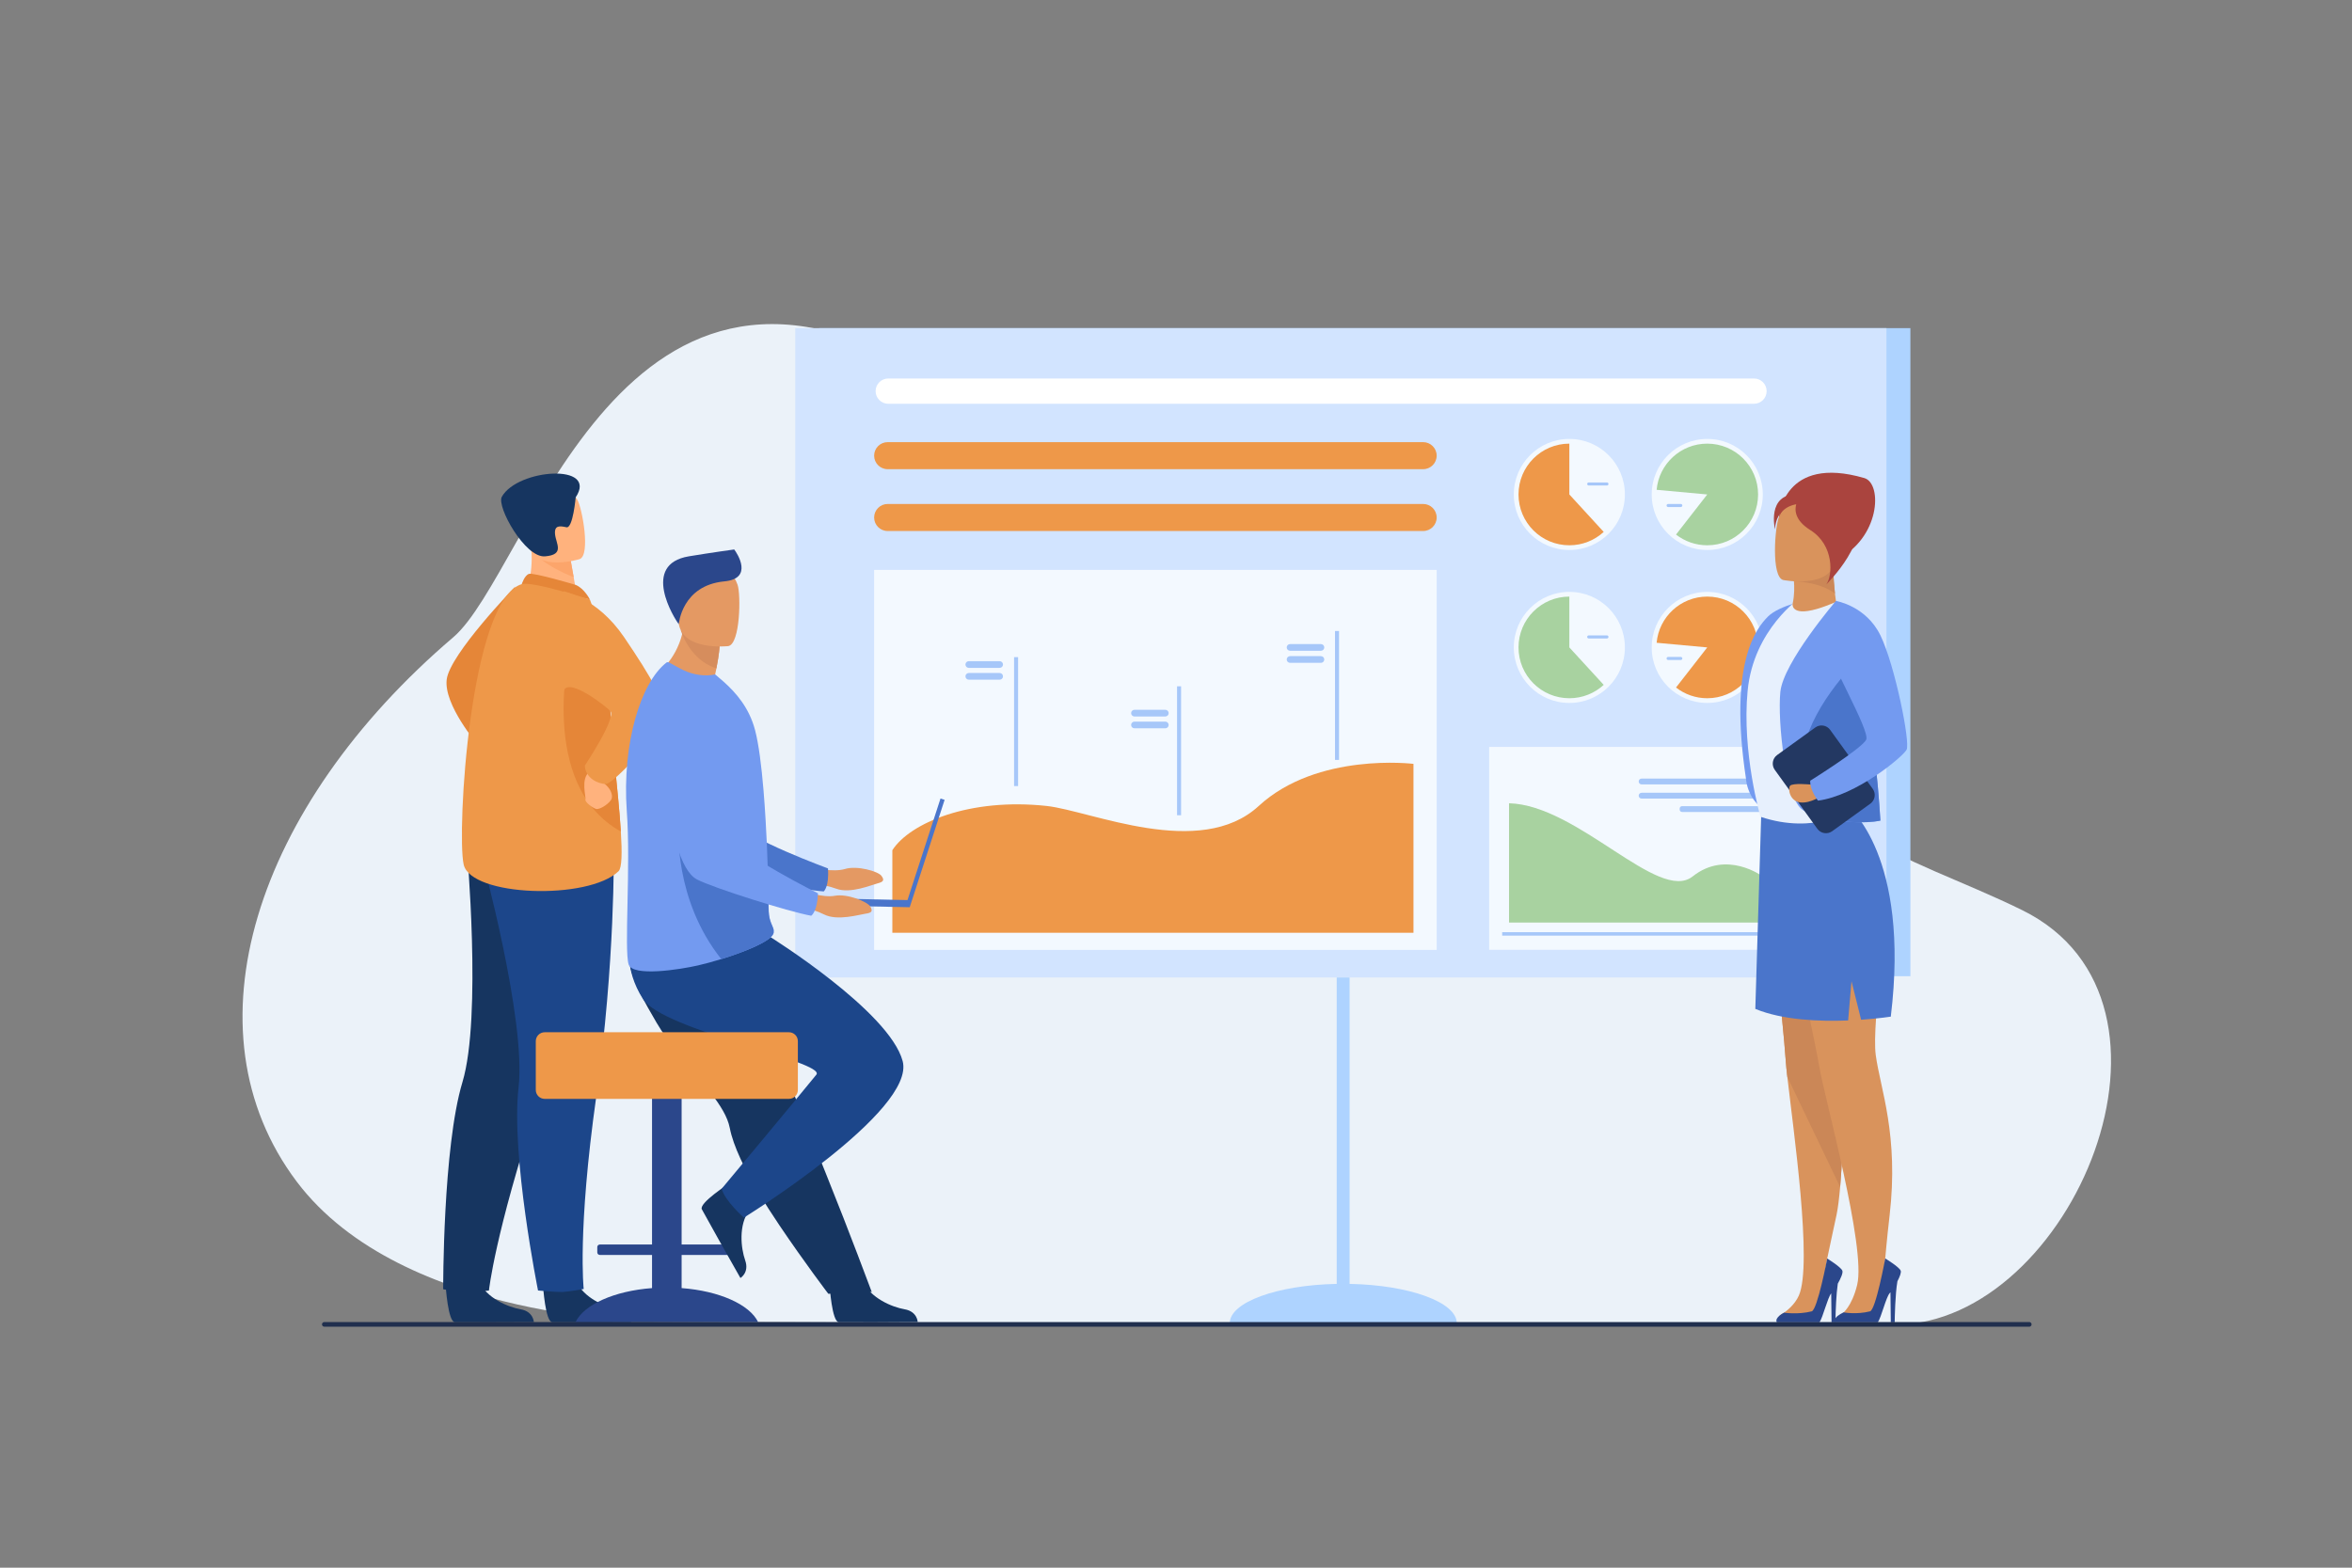 <?xml version="1.0" encoding="utf-8"?>
<!-- Generator: Adobe Illustrator 27.5.0, SVG Export Plug-In . SVG Version: 6.00 Build 0)  -->
<svg version="1.1" id="Layer_1" xmlns="http://www.w3.org/2000/svg" xmlns:xlink="http://www.w3.org/1999/xlink" x="0px" y="0px"
	 viewBox="0 0 3000 2000" style="enable-background:new 0 0 3000 2000;" xml:space="preserve">

<rect x="0" y="0" width="3000" height="2000" fill="#808080" stroke="none"/>

<g>
	<path style="fill:#EBF2F9;" d="M578.032,813.102c97.86-83.476,215.838-586.897,619.989-324.7
		c208.806,135.465,560.899-116.296,852.328-29.338c267.643,79.86,293.441,342.976,267.545,428.713
		c-52.311,173.186,110.477,198.959,261.489,273.369c236.879,116.72,62.691,526.916-161.091,528.878
		c-223.78,1.961-1579.493-3.906-1579.493-3.906s-325.089,0.822-460.278-178.602C233.043,1314.436,325.262,1028.717,578.032,813.102z
		"/>
	<g>
		<g>
			<path style="fill:#E58638;" d="M657.075,748.424c0,0-83.299,85.992-87.297,118.417c-3.997,32.426,39.631,83.151,39.631,83.151
				L657.075,748.424z"/>
			<path style="fill:#163560;" d="M692.69,1640.491c0,0,2.834,45.715,11.679,46.37c1.176,0.087,44.858,0.087,44.858,0.087
				l55.762-0.323c0,0-0.365-13.436-16.665-16.276c-16.299-2.84-43.581-14.296-53.455-35.839
				C724.481,1611.847,692.69,1640.491,692.69,1640.491z"/>
			<path style="fill:#163560;" d="M568.49,1640.491c0,0,2.834,45.715,11.678,46.37c1.177,0.087,44.858,0.087,44.858,0.087
				l55.93-0.198c0,0-0.533-13.561-16.832-16.401c-16.3-2.84-43.582-14.296-53.456-35.839
				C600.281,1611.847,568.49,1640.491,568.49,1640.491z"/>
			<path style="fill:#163560;" d="M754.445,1150.263c0,0-14.584,93.274-68.988,258.853
				c-54.405,165.577-61.819,237.277-61.819,237.277s-14.716,2.134-30.26,2.134c-9.833,0-28.103-3.771-28.103-3.771
				s-0.498-180.956,24.575-264.219c25.073-83.263,5.411-300.171,5.411-300.171L754.445,1150.263z"/>
			<path style="fill:#1C468A;" d="M782.846,1085.476c0,0,2.065,140.559-22.254,313.141c-24.319,172.581-16.076,245.84-16.076,245.84
				s-20.021,3.586-27.055,3.82c-7.528,0.25-31.191-1.884-31.191-1.884s-34.809-172.646-24.829-259.027
				c9.98-86.381-47.666-296.411-47.666-296.411L782.846,1085.476z"/>
			<path style="fill:#FFB27D;" d="M670.091,756.549l27.472,20.347l39.703-8.358c-0.549-3.621-3.17-18.627-5.557-32.218
				c-0.144-0.802-0.289-1.603-0.423-2.387c-2.044-11.565-3.81-21.5-3.81-21.5l-37.083-18.483l-13.826-6.89
				c0.036,0.243,1.072,12.835,1.216,14.672C680.377,734.373,670.091,756.549,670.091,756.549z"/>
			<path style="fill:#E58638;" d="M734.487,746.282c-0.87-0.366-54.009-16.047-59.782-14.142c-5.772,1.907-9.19,13.076-9.19,13.076
				l86.917,19.649C752.432,764.866,745.591,750.957,734.487,746.282z"/>
			<path style="fill:#EE9849;" d="M591.396,1102.828c9.007,41.09,158.913,45.963,197.553,8.664
				c4.396-4.251,4.611-24.03,2.954-50.701c-3.242-52.106-13.655-130.485-14.06-170.531c-0.198-19.338-2.855-39.118-6.395-57.078
				c-7.53-38.28-19.014-68.319-19.014-68.319s-73.219-23.67-86.919-19.645C599.511,764.61,582.388,1061.737,591.396,1102.828z"/>
			<path style="fill:#E58638;" d="M791.903,1060.791c-3.242-52.106-13.655-130.485-14.06-170.531
				c-0.198-19.338-2.855-39.118-6.395-57.078l-44.045-7.773C727.403,825.408,684.34,1001.3,791.903,1060.791z"/>
			<path style="fill:#FFB27D;" d="M768.052,988.163c0,0-3.003,7.176,3.303,11.994c6.305,4.818,10.394,12.625,8.95,18.329
				c-1.444,5.705-15.274,15.011-20.068,13.511c-4.794-1.501-14.552-9.015-13.501-12.024c1.051-3.008-6.563-26.406,5.125-35.413
				C763.548,975.553,768.052,988.163,768.052,988.163z"/>
			<path style="fill:#EE9849;" d="M718.801,754.32c0,0,42.956,8.038,77.183,58.478c34.227,50.44,56.745,87.94,50.44,106.12
				c-6.305,18.179-63.777,81.228-73.685,81.228c-9.908,0-25.897-7.205-26.797-23.418c0,0,40.463-60.645,32.492-69.728
				c-3.406-3.882-52.532-43.763-59.545-25.748C707.284,911.059,718.801,754.32,718.801,754.32z"/>
			<path style="fill:#FCA56B;" d="M680.566,702.308c8.143,15.583,38.487,29.058,51.143,34.012c-0.144-0.802-0.289-1.603-0.423-2.387
				c-2.044-11.565-3.81-21.5-3.81-21.5l-37.083-18.483C682.196,693.823,677.206,695.894,680.566,702.308z"/>
			<path style="fill:#FFB27D;" d="M739.423,713.276c0,0-54.893,17.123-65.031-17.226c-10.137-34.349-24.05-55.272,10.569-67.657
				c34.62-12.386,45.329-1.297,51.501,9.345C742.635,648.38,753.441,707.937,739.423,713.276z"/>
			<path style="fill:#163560;" d="M734.306,634.429c0,0-3.501,39.971-11.767,38.236c-8.266-1.735-15.763-3.022-14.553,9.027
				c1.21,12.048,12.673,25.962-12.802,28.094c-25.475,2.131-62.098-63.567-55.1-76.007
				C660.278,597.888,763.492,590.644,734.306,634.429z"/>
		</g>
		
			<rect x="1327.416" y="136.093" transform="matrix(6.123234e-17 -1 1 6.123234e-17 908.8 2572.82)" style="fill:#AED3FF;" width="826.789" height="1391.833"/>
		<rect x="1014.349" y="418.615" style="fill:#D2E4FF;" width="1391.832" height="828.395"/>
		<g>
			
				<rect x="1114.963" y="727.077" transform="matrix(-1 -1.224647e-16 1.224647e-16 -1 2947.456 1938.952)" style="fill:#F3F9FF;" width="717.53" height="484.798"/>
			<path style="fill:#EE9849;" d="M1802.908,974.512c0,0-122.512-15.264-197.374,53.703c-74.863,68.966-214.324,6.11-270.475,0
				c-97.63-10.625-174.167,21.316-196.867,56.427v105.33h664.716V974.512z"/>
			
				<rect x="1702.816" y="805" transform="matrix(-1 -1.224647e-16 1.224647e-16 -1 3410.765 1774.477)" style="fill:#A6C7F9;" width="5.132" height="164.476"/>
			
				<rect x="1501.348" y="875.579" transform="matrix(-1 -1.224647e-16 1.224647e-16 -1 3007.828 1915.633)" style="fill:#A6C7F9;" width="5.133" height="164.476"/>
			
				<rect x="1293.464" y="838.365" transform="matrix(-1 -1.224647e-16 1.224647e-16 -1 2592.061 1841.205)" style="fill:#A6C7F9;" width="5.132" height="164.475"/>
			<path style="fill:#A6C7F9;" d="M1645.498,830.237h39.353c2.353,0,4.277-1.924,4.277-4.277l0,0c0-2.353-1.925-4.277-4.277-4.277
				h-39.353c-2.353,0-4.277,1.925-4.277,4.277l0,0C1641.221,828.313,1643.146,830.237,1645.498,830.237z"/>
			<path style="fill:#A6C7F9;" d="M1645.498,845.636h39.353c2.353,0,4.277-1.925,4.277-4.278l0,0c0-2.352-1.925-4.277-4.277-4.277
				h-39.353c-2.353,0-4.277,1.925-4.277,4.277l0,0C1641.221,843.711,1643.146,845.636,1645.498,845.636z"/>
			<path style="fill:#A6C7F9;" d="M1447.024,914.076h39.353c2.352,0,4.277-1.925,4.277-4.277l0,0c0-2.353-1.926-4.277-4.277-4.277
				h-39.353c-2.352,0-4.278,1.924-4.278,4.277l0,0C1442.746,912.151,1444.672,914.076,1447.024,914.076z"/>
			<path style="fill:#A6C7F9;" d="M1447.024,929.158h39.353c2.352,0,4.277-1.925,4.277-4.278l0,0c0-2.353-1.926-4.277-4.277-4.277
				h-39.353c-2.352,0-4.278,1.925-4.278,4.277l0,0C1442.746,927.233,1444.672,929.158,1447.024,929.158z"/>
			<path style="fill:#A6C7F9;" d="M1235.719,852.053h39.353c2.352,0,4.276-1.925,4.276-4.278l0,0c0-2.352-1.924-4.277-4.276-4.277
				h-39.353c-2.353,0-4.278,1.925-4.278,4.277l0,0C1231.441,850.127,1233.366,852.053,1235.719,852.053z"/>
			<path style="fill:#A6C7F9;" d="M1235.719,867.134h39.353c2.352,0,4.276-1.925,4.276-4.278l0,0c0-2.352-1.924-4.277-4.276-4.277
				h-39.353c-2.353,0-4.278,1.925-4.278,4.277l0,0C1231.441,865.209,1233.366,867.134,1235.719,867.134z"/>
		</g>
		<g>
			<g>
				<path style="fill:#F3F9FF;" d="M2072.564,630.817c0-39.128-31.72-70.848-70.849-70.848c-39.128,0-70.847,31.72-70.847,70.848
					c0,39.128,31.719,70.848,70.847,70.848C2040.845,701.665,2072.564,669.945,2072.564,630.817z"/>
				<path style="fill:#EE9849;" d="M1936.875,630.816c0,35.81,29.031,64.841,64.841,64.841c16.905,0,32.3-6.463,43.831-17.059
					l-43.831-47.783v-64.841C1965.906,565.975,1936.875,595.006,1936.875,630.816z"/>
				<path style="fill:#A6C7F9;" d="M2026.412,619.393h23.284c1.073,0,1.951-0.878,1.951-1.951l0,0c0-1.073-0.878-1.95-1.951-1.95
					h-23.284c-1.073,0-1.951,0.877-1.951,1.95l0,0C2024.461,618.515,2025.339,619.393,2026.412,619.393z"/>
			</g>
			<g>
				<path style="fill:#F3F9FF;" d="M2248.465,630.817c0-39.128-31.72-70.848-70.849-70.848c-39.127,0-70.847,31.72-70.847,70.848
					c0,39.128,31.72,70.848,70.847,70.848C2216.745,701.665,2248.465,669.945,2248.465,630.817z"/>
				<path style="fill:#A8D2A0;" d="M2177.614,630.816l-39.842,51.158c10.99,8.579,24.817,13.683,39.842,13.683
					c35.819,0,64.85-29.031,64.85-64.841c0-35.81-29.03-64.841-64.85-64.841c-33.812,0-61.581,25.881-64.571,58.918
					L2177.614,630.816z"/>
				<path style="fill:#A6C7F9;" d="M2127.687,646.849h16.204c1.071,0,1.949-0.877,1.949-1.95l0,0c0-1.073-0.878-1.951-1.949-1.951
					h-16.204c-1.073,0-1.951,0.878-1.951,1.951l0,0C2125.735,645.971,2126.613,646.849,2127.687,646.849z"/>
			</g>
			<g>
				<path style="fill:#F3F9FF;" d="M2072.564,825.949c0-39.127-31.72-70.847-70.849-70.847c-39.128,0-70.847,31.72-70.847,70.847
					c0,39.129,31.719,70.849,70.847,70.849C2040.845,896.798,2072.564,865.078,2072.564,825.949z"/>
				<path style="fill:#A8D2A0;" d="M1936.875,825.948c0,35.811,29.031,64.842,64.841,64.842c16.905,0,32.3-6.464,43.831-17.058
					l-43.831-47.784v-64.841C1965.906,761.107,1936.875,790.139,1936.875,825.948z"/>
				<path style="fill:#A6C7F9;" d="M2026.412,814.526h23.284c1.073,0,1.951-0.878,1.951-1.951l0,0c0-1.073-0.878-1.951-1.951-1.951
					h-23.284c-1.073,0-1.951,0.878-1.951,1.951l0,0C2024.461,813.648,2025.339,814.526,2026.412,814.526z"/>
			</g>
			<g>
				<path style="fill:#F3F9FF;" d="M2248.465,825.949c0-39.127-31.72-70.847-70.849-70.847c-39.127,0-70.847,31.72-70.847,70.847
					c0,39.129,31.72,70.849,70.847,70.849C2216.745,896.798,2248.465,865.078,2248.465,825.949z"/>
				<path style="fill:#EE9849;" d="M2113.043,820.026c2.99-33.037,30.76-58.918,64.571-58.918c35.819,0,64.85,29.032,64.85,64.841
					c0,35.811-29.03,64.842-64.85,64.842c-15.024,0-28.851-5.104-39.842-13.682l39.842-51.16L2113.043,820.026z"/>
				<path style="fill:#A6C7F9;" d="M2127.687,841.981h16.204c1.071,0,1.949-0.878,1.949-1.951l0,0c0-1.073-0.878-1.95-1.949-1.95
					h-16.204c-1.073,0-1.951,0.877-1.951,1.95l0,0C2125.735,841.104,2126.613,841.981,2127.687,841.981z"/>
			</g>
		</g>
		<g>
			
				<rect x="1899.439" y="952.878" transform="matrix(-1 -1.224647e-16 1.224647e-16 -1 4183.974 2164.6)" style="fill:#F3F9FF;" width="385.095" height="258.844"/>
			<g>
				<polygon style="fill:#A6C7F9;" points="1916.039,1193.635 2269.512,1193.635 2269.512,984.779 2265.116,984.779 
					2265.116,1189.239 1916.039,1189.239 				"/>
			</g>
			<g>
				<path style="fill:#A8D2A0;" d="M2159.014,1118.106c43.27-34.442,89.285,0,89.285,0v58.887h-323.488v-152.216
					C2012.723,1027,2115.744,1152.55,2159.014,1118.106z"/>
				<path style="fill:#A6C7F9;" d="M2244.596,1000.704H2093.86c-2.037,0-3.703-1.666-3.703-3.703c0-2.037,1.666-3.703,3.703-3.703
					h150.735c2.037,0,3.703,1.666,3.703,3.703C2248.299,999.038,2246.633,1000.704,2244.596,1000.704z"/>
				<path style="fill:#A6C7F9;" d="M2244.596,1018.803H2093.86c-2.037,0-3.703-1.666-3.703-3.704c0-2.037,1.666-3.704,3.703-3.704
					h150.735c2.037,0,3.703,1.667,3.703,3.704C2248.299,1017.137,2246.633,1018.803,2244.596,1018.803z"/>
				<path style="fill:#A6C7F9;" d="M2245.27,1035.889h-99.808c-1.668,0-3.03-1.364-3.03-3.031v-1.346
					c0-1.667,1.362-3.031,3.03-3.031h99.808c1.666,0,3.029,1.364,3.029,3.031v1.346
					C2248.299,1034.524,2246.936,1035.889,2245.27,1035.889z"/>
			</g>
		</g>
		<g>
			<g>
				<path style="fill:#E49963;" d="M1038.144,1107c0,0,24.292,6.239,39.734,1.587c15.443-4.652,42.021,2.988,46.301,8.619
					c4.28,5.631,2.708,7.868-4.93,9.812c-7.638,1.943-34.696,13.484-52.479,6.805c-17.783-6.68-40.978-6.923-40.978-6.923
					L1038.144,1107z"/>
				<path style="fill:#4A75CB;" d="M828.195,895.977c0,0,27.29,193.955,72.477,211.328c22.297,8.571,120.835,28.002,149.984,29.954
					c0,0,7.141-5.793,5.401-29.371c0,0-103.24-37.902-117.906-58.515c-21.829-30.677,13.55-125.324-13.839-154.136
					C896.922,866.427,850.791,854.044,828.195,895.977z"/>
			</g>
			<path style="fill:#2B478B;" d="M831.682,1643.302v-42.287h-66.577c-1.798,0-3.267-1.47-3.267-3.267v-6.775
				c0-1.796,1.468-3.267,3.267-3.267h66.577v-240.725c0-6.755,5.526-12.281,12.282-12.281h13.175
				c6.755,0,12.281,5.526,12.281,12.281v240.725h66.578c1.797,0,3.268,1.471,3.268,3.267v6.775c0,1.797-1.471,3.267-3.268,3.267
				h-66.578v42.287c48.171,3.642,86.765,20.983,97.592,43.391H734.09C744.916,1664.285,783.511,1646.943,831.682,1643.302z"/>
			<path style="fill:#163560;" d="M837.393,1304.604c7.959,13.504,17.167,26.157,26.657,38.141
				c29.331,37.026,61.257,67.556,66.819,96.414c1.105,5.751,2.862,11.945,5.157,18.471c2.322,6.61,5.193,13.561,8.507,20.746
				c12.447,27.036,31.059,57.329,49.643,84.865c32.125,47.603,62.333,87.323,62.333,87.323l55.399-2.361
				c-2.219-5.552-26.381-71.279-58.704-151.602c-13.126-32.607-27.083-67.291-40.548-100.738c-1.794-4.467-3.588-8.915-5.363-13.324
				c-4.118-10.237-8.169-20.313-12.125-30.124c-30.351-75.422-54.524-135.479-54.524-135.479s-121.305-45.952-133.903-16.176
				C796.352,1225.311,804.814,1249.362,837.393,1304.604z"/>
			<path style="fill:#163560;" d="M1058.24,1640.491c0,0,2.834,45.715,11.679,46.37c1.177,0.087,44.858,0.087,44.858,0.087
				l55.762-0.323c0,0-0.366-13.436-16.665-16.276c-16.3-2.84-43.582-14.295-53.455-35.838
				C1090.032,1611.847,1058.24,1640.491,1058.24,1640.491z"/>
			<path style="fill:#163560;" d="M929.959,1509.893c0,0-38.533,24.761-34.794,32.802c0.497,1.07,21.792,39.21,21.792,39.21
				l27.466,48.529c0,0,11.554-6.868,6.088-22.485c-5.466-15.615-8.765-45.021,5.232-64.144
				C970.467,1523.687,929.959,1509.893,929.959,1509.893z"/>
			<path style="fill:#1C468A;" d="M982.096,1195.124c0,0,152.26,94.844,169.257,158.581
				c16.996,63.737-202.543,199.711-202.543,199.711s-24.079-21.246-28.329-36.826c0,0,99.236-118.891,120.762-145.541
				c13.219-16.368-195.474-56.661-220.968-96.319c-25.495-39.659-16.369-73.027-16.369-73.027L982.096,1195.124z"/>
			<path style="fill:#EE9849;" d="M694.74,1316.913h311.622c6.233,0,11.332,5.099,11.332,11.331v62.324
				c0,6.232-5.099,11.332-11.332,11.332H694.74c-6.233,0-11.333-5.1-11.333-11.332v-62.324
				C683.407,1322.012,688.507,1316.913,694.74,1316.913z"/>
			<path style="fill:#E49963;" d="M911.688,862.731c14.955,9.263,23.195,21.02,23.195,21.02
				c-36.477,9.436-96.947-24.366-96.947-24.366s23.479-15.776,32.178-50.441c0.44-1.749,0.842-3.542,1.195-5.378
				c1.139-5.838,1.847-12.159,1.975-18.981l16.756,15.011l27.863,24.962c0,0-0.631,10.358-4.118,28.175
				C913.18,855.843,912.485,859.179,911.688,862.731z"/>
			<path style="fill:#739AF0;" d="M799.481,1034.815c5.225,70.274-3.563,177.111,2.365,195.621
				c5.116,15.97,65.315,6.518,88.58,1.185c8.611-1.973,19.042-4.792,29.814-8.124c30.047-9.305,62.788-22.59,66.301-32.453
				c0.136-0.387,0.252-0.766,0.324-1.135c0.324-1.432,0.253-2.773-0.062-4.134c-1.172-5.026-5.684-10.467-6.215-22.914
				c-0.595-13.898-0.505-30.265-1.028-47.864c-0.027-1.981-0.054-4.143-0.269-6.115l-0.01-0.721
				c-0.008-0.379-0.017-0.748-0.026-1.126c-0.505-19.627-1.532-40.262-2.721-60.727c-0.757-12.853-1.63-25.58-2.639-37.775
				c-2.621-31.479-6.152-59.474-10.826-77.173c-7.638-28.85-24.481-47.666-39.813-61.456l-11.088-9.511
				c-12.375,2.701-27.003,0.909-40.234-5.359c-14.321-6.801-19.266-11.674-21.761-9.836
				C817.1,870.715,793.311,948.906,799.481,1034.815z"/>
			<path style="fill:#4A75CB;" d="M920.069,1223.638c30.046-9.305,62.788-22.59,66.3-32.453c0.136-0.387,0.253-0.766,0.325-1.135
				c-0.018-1.378-0.036-2.756-0.063-4.134c-1.171-5.026-5.684-10.467-6.215-22.914c-0.594-13.898-0.505-30.265-1.027-47.864
				c-0.028-1.981-0.054-4.143-0.271-6.115l-0.009-0.721c-0.009-0.379-0.018-0.748-0.027-1.126L865.584,1055.7
				C865.584,1055.7,859.045,1147.177,920.069,1223.638z"/>
			<path style="fill:#D68D5D;" d="M917.903,824.559c0,0-0.631,10.358-4.118,28.175c-27.208-8.791-39.551-33.366-43.672-43.79
				c-1.172-2.945-1.681-4.765-1.681-4.765s1.056-0.228,2.877-0.612c3.824-0.814,11.026-2.341,18.731-3.97L917.903,824.559z"/>
			<path style="fill:#E49963;" d="M928.918,824.285c0,0-59.775,6.742-63.401-30.547c-3.625-37.29-13.782-61.534,24.229-67.415
				c38.011-5.881,46.822,7.626,51.06,19.778C945.043,758.253,944.374,821.57,928.918,824.285z"/>
			<path style="fill:#2B478B;" d="M865.774,796.311c0,0,3.79-49.498,58.203-54.625c37.27-3.512,16.491-35.589,12.518-40.705
				c0,0-28.555,3.915-57.823,8.751C817.239,719.882,859.741,788.606,865.774,796.311z"/>
			<g>
				
					<rect x="1177.243" y="1015.92" transform="matrix(-0.951 -0.309 0.309 -0.951 1965.978 2487.326)" style="fill:#4A75CB;" width="5.501" height="144.061"/>
				
					<rect x="1009.291" y="1146.649" transform="matrix(-1 -0.021 0.021 -1 2144.923 2325.249)" style="fill:#4A75CB;" width="151.174" height="9.044"/>
			</g>
			<g>
				<path style="fill:#E49963;" d="M1025.642,1136.818c0,0,23.457,8.88,39.319,5.958c15.861-2.921,41.434,7.603,45.067,13.672
					c3.633,6.067,1.825,8.118-5.98,9.207c-7.806,1.09-35.972,9.578-52.91,0.979c-16.939-8.6-39.965-11.398-39.965-11.398
					L1025.642,1136.818z"/>
				<path style="fill:#739AF0;" d="M840.239,903.937c0,0,5.74,195.781,48.737,218.029c21.214,10.979,117.011,41.154,145.766,46.308
					c0,0,7.736-4.97,8.606-28.597c0,0-98.431-49.053-110.736-71.157c-18.313-32.896,27.286-123.065,3.239-154.722
					C911.805,882.143,867.319,864.749,840.239,903.937z"/>
			</g>
		</g>
		<g>
			<path style="fill:#AA443E;" d="M2269.194,659.308c0,0,5.575-79.501,108.814-49.399c23.426,6.83,20.381,77.558-36.353,104.486
				L2269.194,659.308z"/>
			<path style="fill:#739AF0;" d="M2310.472,764.265c0,0-40.413,7.316-55.4,22.303c-14.987,14.987-50.352,59.2-28.102,206.614
				c0,0,1.784,44.428,51.743,48.711C2328.671,1046.174,2310.472,764.265,2310.472,764.265z"/>
			<path style="fill:#D9935C;" d="M2403.348,1130.863c-6.95,48.374-53.571,174.109-52.215,217.566
				c1.073,34.245,0.508,113.36-4.013,165.915c-1.244,14.297-2.713,26.56-4.577,35.488c-4.013,19.384-9.155,41.706-11.924,55.776
				c-6.16,31.59-2.938,50.012-7.968,66.966c-5.539,18.535-69.113,15.145-49.956,3.899c6.838-4.013,16.784-12.546,21.701-23.565
				c17.856-40.011-7.178-212.536-14.637-279.05c-0.961-8.308-1.639-14.919-1.922-19.439
				c-2.487-41.083-30.689-314.778-30.689-314.778C2315.64,1001.554,2410.242,1082.491,2403.348,1130.863z"/>
			<path style="fill:#CB8757;" d="M2403.348,1130.863c-6.95,48.374-53.571,174.109-52.215,217.566
				c1.073,34.245,0.508,113.36-4.013,165.915l-67.36-140.485c-0.961-8.308-1.639-14.919-1.922-19.439
				c-2.487-41.083-31.396-314.883-31.396-314.883C2314.934,1001.45,2410.242,1082.491,2403.348,1130.863z"/>
			<path style="fill:#D9935C;" d="M2254.76,1048.533c0,0,58.822,270.391,65.506,310.984c6.685,40.593,60.251,231.746,48.576,279.645
				c-6.888,28.256-18.896,36.615-18.896,36.615c-2.825,5.18,43.701,15.47,47.459-4.357c4.771-25.174,5.772-60.506,12.762-120.407
				c12.033-103.136-11.834-161.829-17.619-204.93c-5.786-43.103,19.425-180.114,5.433-226.936
				C2373.492,1037.207,2318.952,1003.611,2254.76,1048.533z"/>
			<path style="fill:#4A75CB;" d="M2411.735,1297c0,0-15.314,2.374-37.862,3.956l-12.262-49.164l-4.296,50.068
				c-36.224,1.47-83.522-0.339-118.39-14.749l7.516-247.574c0,0,50.502,13.323,111.251-10.016
				C2357.692,1029.521,2436.694,1091.207,2411.735,1297z"/>
			<path style="fill:#2B478B;" d="M2340.736,1686.948h54.479c4.354-6.348,10.461-31.979,15.065-37.123
				c0.308-0.337,0.646-0.742,1.002-1.194l0.462,38.317h4.961c0.077-5.991,0.587-35.928,3.477-52.351
				c2.978-5.684,5.095-11.184,4.171-13.505c-1.927-4.836-19.717-15.566-19.717-15.566s-12.059,65.605-19.419,67.455
				c-17.55,4.411-33.618,1.294-33.618,1.294s-7.877,3.436-10.381,7.413v0.01C2340.178,1683.346,2339.783,1685.138,2340.736,1686.948
				z"/>
			<path style="fill:#2B478B;" d="M2266.328,1686.948h54.479c4.306-6.28,10.315-31.372,14.911-36.901l0.443,36.901h4.96
				c0.01-1.068,0.038-2.881,0.097-5.25v-0.01c0.221-10.161,0.896-30.38,2.89-44.028c3.794-6.665,6.925-13.822,5.837-16.567
				c-1.927-4.836-19.326-15.483-19.326-15.483s-12.441,65.522-19.811,67.372c-17.549,4.411-35.214,1.676-35.214,1.676
				S2263.063,1680.755,2266.328,1686.948z"/>
			<path style="fill:#E7F0FD;" d="M2245.519,1042.034c0,0-23.953-81.879-16.407-160.724c7.545-78.844,67.645-119.142,67.645-119.142
				s61.91,5.208,69.884,22.532c7.973,17.324-18.767,214.358-4.686,248.739C2361.954,1033.439,2315.568,1065.462,2245.519,1042.034z"
				/>
			<path style="fill:#D9935C;" d="M2286.469,770.452c0.01-0.028,0.01-0.048,0.01-0.048c2.582-11.616,2.235-22.674,1.695-28.838
				v-0.01c-0.27-3.159-0.587-5.038-0.587-5.038l0.587-0.183l49.741-15.151c0.723,15.797,1.637,27.509,2.609,36.198
				c0.463,4.112,0.926,7.551,1.396,10.412c-9.622,4.2-17.588,7.099-24.167,9.016c-17.838,5.182-25.563,3.121-28.877,0
				C2286.113,774.228,2286.42,770.905,2286.469,770.452z"/>
			<path style="fill:#CB8757;" d="M2288.178,736.336v5.232c0,0,33.16,0.375,52.352,15.816c-0.979-8.69-1.894-20.398-2.616-36.196
				L2288.178,736.336z"/>
			<path style="fill:#D9935C;" d="M2274.443,739.934c0,0,60.256,12.101,67.213-25.539c6.959-37.64,19.422-61.428-18.755-70.745
				c-38.177-9.317-48.328,3.66-53.707,15.658C2263.816,671.306,2258.949,735.815,2274.443,739.934z"/>
			<path style="fill:#AA443E;" d="M2292.455,630.726c5.093,0.119,8.82,0.422,11.467,0.859c13.232-4.215,38.51-7.557,58.662,17.74
				c28.662,35.979-33.207,96.353-33.207,96.353c8.26-10.977,10.645-50.005-20.436-69.52c-19.267-12.097-20.043-24.895-17.851-32.878
				c-0.539,0.162-0.854,0.252-0.854,0.252s-24.827,3.049-26.244,31.711C2263.992,675.243,2253.121,629.812,2292.455,630.726z"/>
			<path style="fill:#739AF0;" d="M2398.451,1046.889c-20.684,4.238-53.686,2.091-78.154-4.916
				c-8.138-2.317-15.314-5.198-20.74-8.533c-21.869-13.449-32.494-113.021-28.707-150.713
				c3.73-37.637,70.892-116.087,70.892-116.087c15.54,11.528,18.621,39.515,27.946,74.721
				C2392.121,926.069,2398.451,1046.889,2398.451,1046.889z"/>
			<path style="fill:#4A75CB;" d="M2398.451,1046.889c-20.684,4.238-53.686,2.091-78.154-4.916
				c-8.986-12.771-16.162-28.368-20.006-47.413c-11.132-54.928,32.776-114.547,69.396-153.2
				C2392.121,926.069,2398.451,1046.889,2398.451,1046.889z"/>
			<path style="fill:#233862;" d="M2385.655,1025.277l-48.729,35.172c-6.028,4.352-14.521,2.979-18.873-3.05l-54.349-75.298
				c-4.352-6.028-2.979-14.521,3.05-18.873l48.729-35.171c6.028-4.352,14.521-2.98,18.874,3.049l54.349,75.298
				C2393.057,1012.434,2391.685,1020.926,2385.655,1025.277z"/>
			<path style="fill:#DA935B;" d="M2309.937,1000.943c0,0-23.819-2.408-26.764,1.606c-2.943,4.015-0.268,19.537,13.115,21.143
				c13.381,1.605,28.637-9.367,28.637-9.367L2309.937,1000.943z"/>
			<path style="fill:#739AF0;" d="M2341.741,766.639c0,0,38.579,6.146,56.944,44.291c18.366,38.144,38.146,136.331,33.201,145.515
				c-4.945,9.182-64.281,58.629-113.021,64.987c0,0-10.597-13.422-9.891-25.431c0,0,65.694-40.97,71.346-52.272
				c5.65-11.302-50.153-105.251-49.447-121.497C2331.58,805.984,2341.741,766.639,2341.741,766.639z"/>
		</g>
		<path style="fill:#EE9849;" d="M1815.238,677.457h-683.021c-9.529,0-17.254-7.726-17.254-17.255l0,0
			c0-9.529,7.725-17.254,17.254-17.254h683.021c9.53,0,17.255,7.725,17.255,17.254l0,0
			C1832.493,669.731,1824.769,677.457,1815.238,677.457z"/>
		<path style="fill:#EE9849;" d="M1815.238,598.574h-683.021c-9.529,0-17.254-7.725-17.254-17.254l0,0
			c0-9.529,7.725-17.254,17.254-17.254h683.021c9.53,0,17.255,7.725,17.255,17.254l0,0
			C1832.493,590.849,1824.769,598.574,1815.238,598.574z"/>
		<path style="fill:#FFFFFF;" d="M2237.24,515.117H1132.974c-8.907,0-16.127-7.22-16.127-16.127l0,0
			c0-8.907,7.22-16.127,16.127-16.127H2237.24c8.906,0,16.127,7.22,16.127,16.127l0,0
			C2253.367,507.897,2246.146,515.117,2237.24,515.117z"/>
		<path style="fill:#AED3FF;" d="M1721.422,1637.938V1247.01h-16.409v390.934c-76.087,1.499-136.457,23.388-136.457,50.173h289.586
			C1858.142,1661.3,1797.633,1639.392,1721.422,1637.938z"/>
	</g>
	<path style="fill:#202F4E;" d="M2588.31,1692.582H413.69c-1.644,0-2.99-1.346-2.99-2.989l0,0c0-1.645,1.346-2.99,2.99-2.99H2588.31
		c1.646,0,2.989,1.346,2.989,2.99l0,0C2591.299,1691.236,2589.955,1692.582,2588.31,1692.582z"/>
</g>
</svg>
